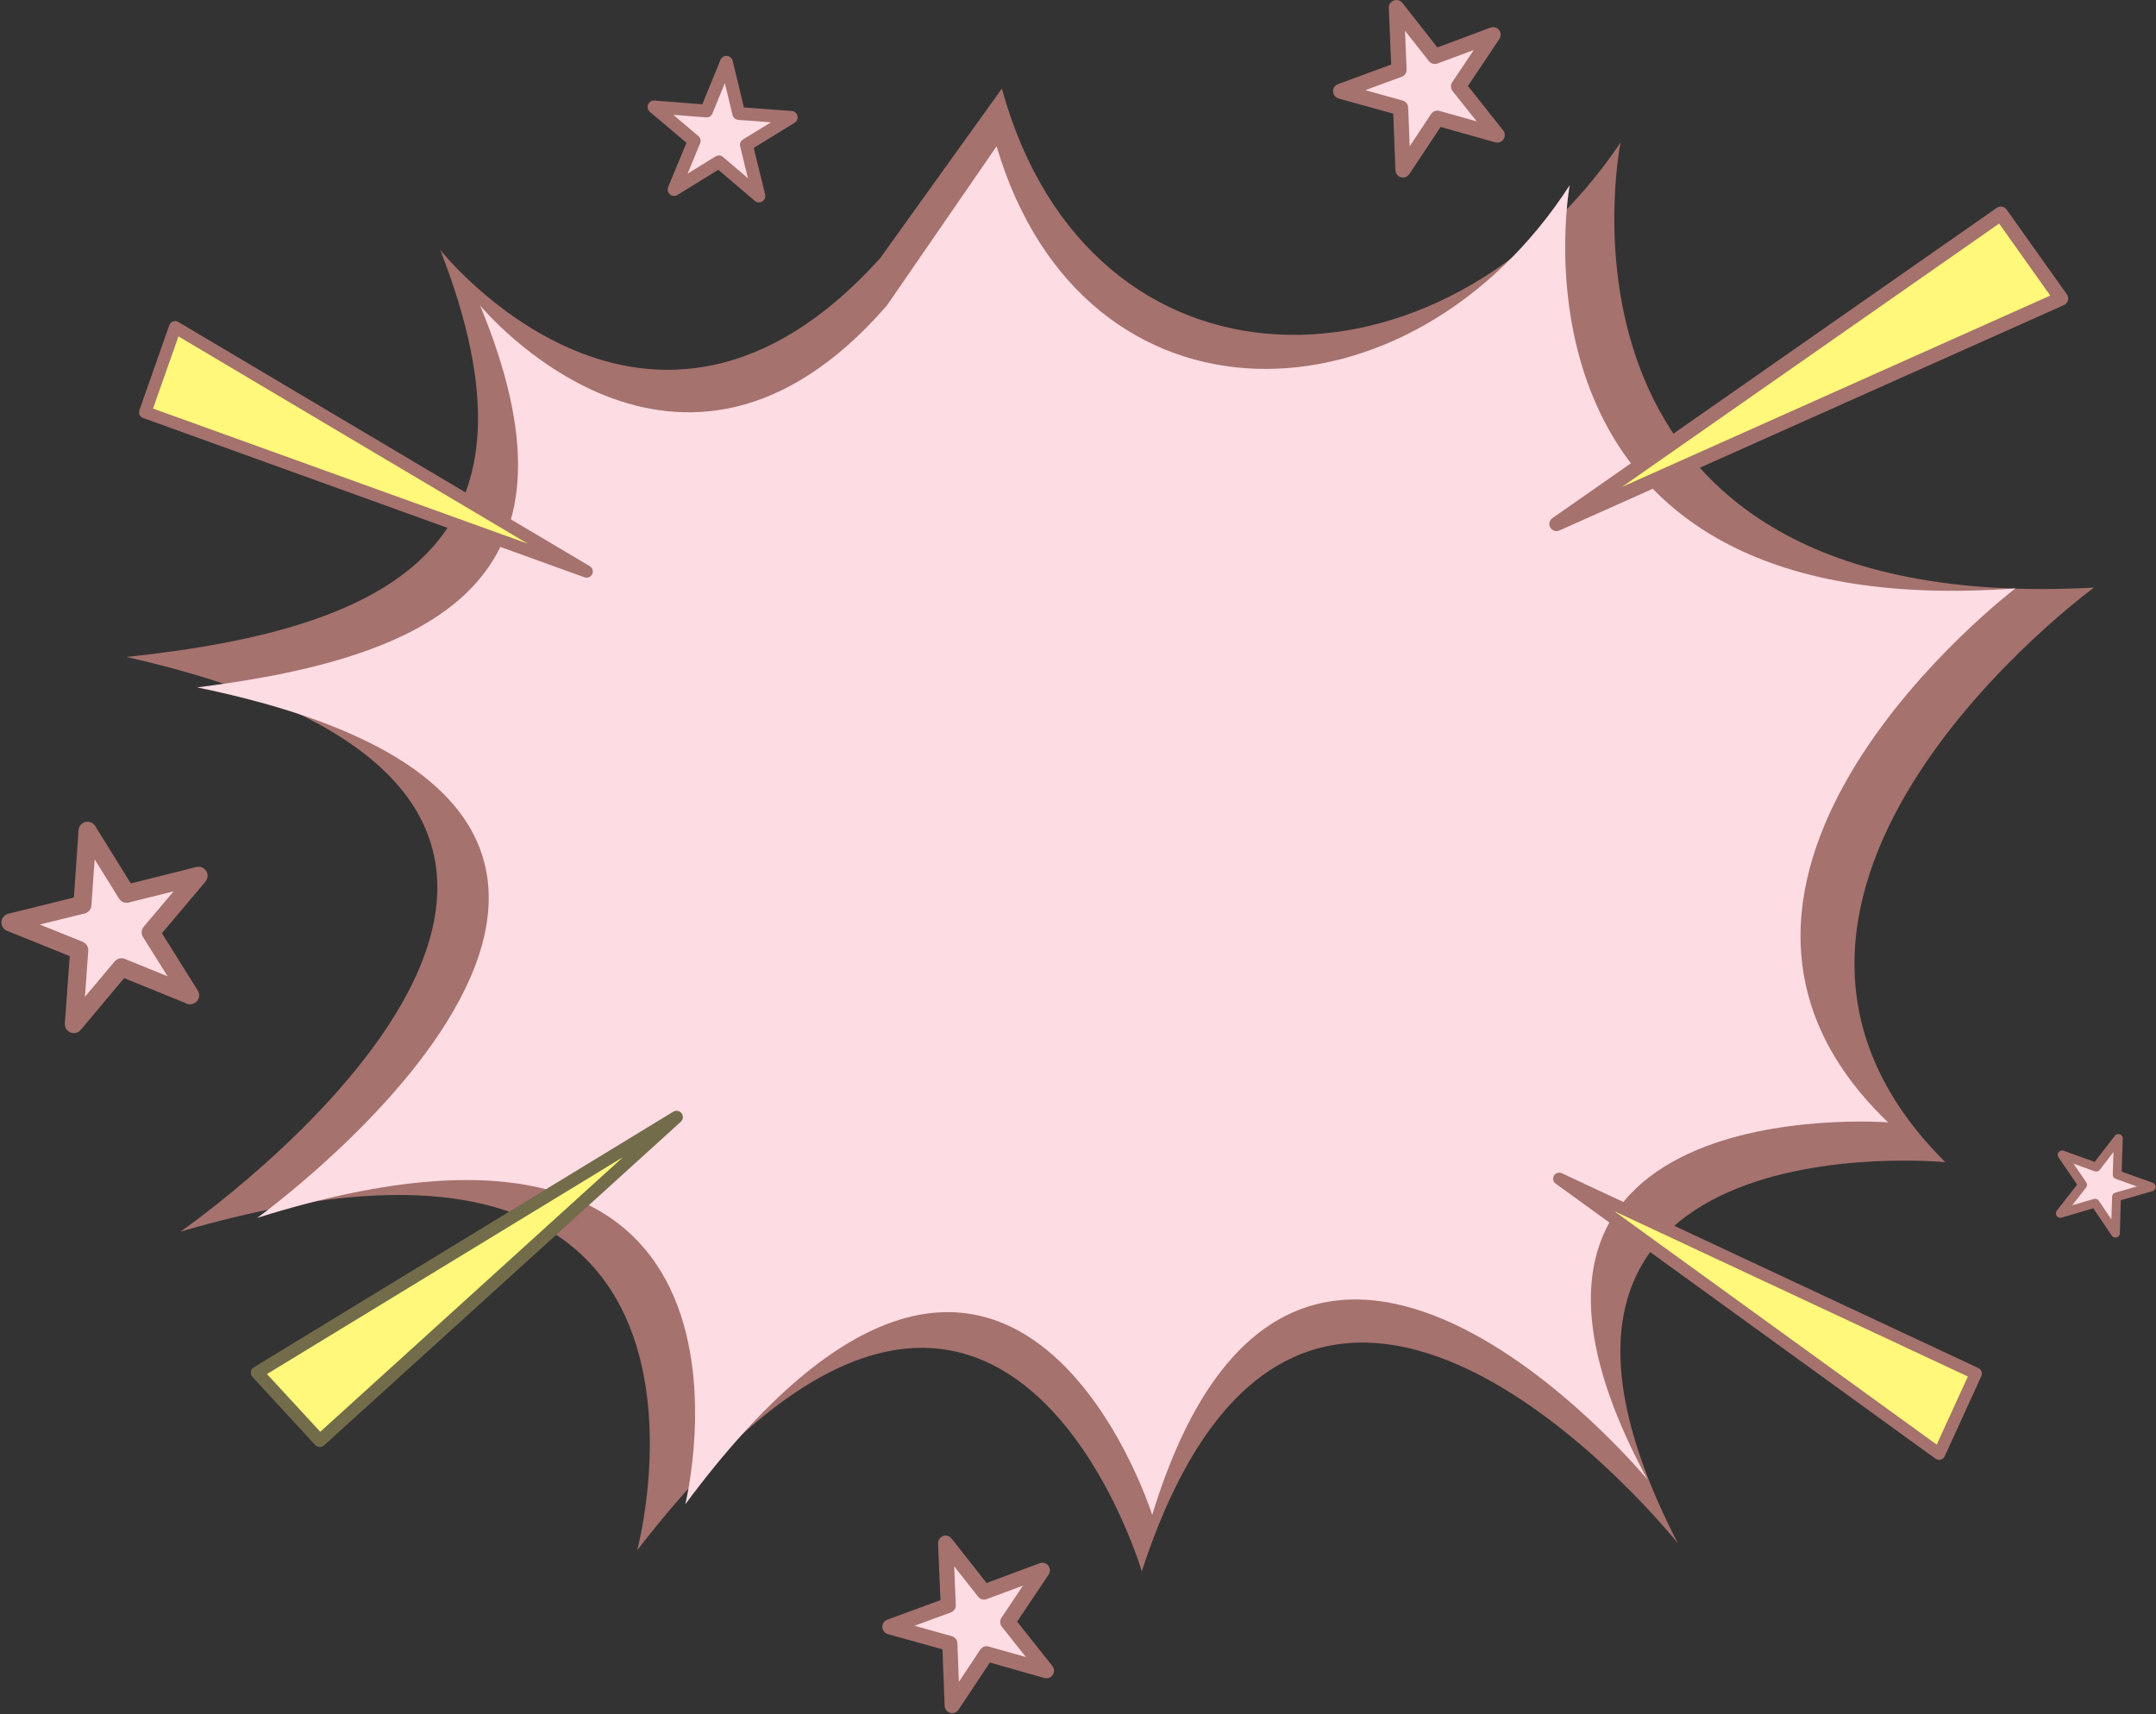 <?xml version="1.0" encoding="UTF-8" standalone="no"?><svg xmlns="http://www.w3.org/2000/svg" xmlns:xlink="http://www.w3.org/1999/xlink" clip-rule="evenodd" fill="#a5726d" fill-rule="evenodd" height="250.2" image-rendering="optimizeQuality" preserveAspectRatio="xMidYMid meet" shape-rendering="geometricPrecision" text-rendering="geometricPrecision" version="1" viewBox="-0.2 -0.0 314.6 250.2" width="314.6" zoomAndPan="magnify"><rect x="-0.2" y="-0.0" width="314.6" height="250.2" fill="#333333" stroke="none"/><g><g><g id="change1_2"><path d="M64.04 36.48c0,0 30.52,38.54 64.17,1.23 17.78,-24.78 17.78,-24.78 17.78,-24.78 12.85,46.67 64.33,46.4 90.28,7.87 0,0 -14.17,69.5 69.09,64.96 0,0 -61.14,44.6 -21.7,83.87 0,0 -71.32,-6.95 -39.02,55.64 0,0 -54.51,-68.59 -78.23,4.08 0,0 -20.97,-71.3 -73.63,-3.08 0,0 19.24,-71.65 -66.65,-46.5 0,0 89.38,-61.92 -7.89,-83.88 40.28,-4.25 62.29,-17.23 45.8,-59.41z"/></g><g id="change2_2"><path d="M69.85 44.58c0,0 28.91,35.1 59.37,0 16,-23.23 16,-23.23 16,-23.23 12.71,42.93 60.31,41.77 83.63,5.68 0,0 -11.88,64.52 65.04,58.85 0,0 -55.75,42.33 -18.58,77.94 0,0 -66.08,-5.16 -35.11,52.14 0,0 -51.62,-62.46 -72.27,5.16 0,0 -20.65,-65.56 -68.14,-1.55 0,0 16.52,-66.59 -62.46,-41.81 0,0 81.56,-58.85 -8.77,-77.43 37.16,-4.65 57.29,-17.04 41.29,-55.75z" fill="#fddce4"/></g><g><g id="change3_1"><path d="M226.92 76.48L291.76 31.19 300.55 43.57z" fill="#fff87a"/></g><g id="change1_5"><path d="M226.36 75.6l64.8 -45.26c0.47,-0.33 1.11,-0.22 1.44,0.25l8.8 12.38c0.33,0.47 0.22,1.12 -0.24,1.45 -0.07,0.05 -0.15,0.09 -0.22,0.12l-73.6 32.89c-0.52,0.23 -1.13,0 -1.37,-0.53 -0.21,-0.47 -0.04,-1.03 0.39,-1.3zm65.15 -42.97l-55.03 38.44 62.49 -27.93 -7.46 -10.51z" fill-rule="nonzero"/></g></g><g><g id="change3_4"><path d="M85.4 83.41L20.99 60.17 25.35 47.76z" fill="#fff87a"/></g><g id="change1_7"><path d="M85.06 84.25l-64.38 -23.24c-0.46,-0.16 -0.7,-0.67 -0.54,-1.14l4.36 -12.4c0.17,-0.47 0.68,-0.72 1.15,-0.56 0.07,0.03 0.14,0.06 0.2,0.1l60.01 35.63c0.43,0.25 0.57,0.81 0.32,1.23 -0.23,0.39 -0.71,0.54 -1.12,0.38zm-62.93 -24.62l54.67 19.72 -50.96 -30.25 -3.71 10.53z" fill-rule="nonzero"/></g></g><g><g id="change3_2"><path d="M98.52 163.05L46.47 210.27 37.32 200.35z" fill="#fff87a"/></g><g id="change4_1"><path d="M99.11 163.76l-52.02 47.2c-0.38,0.34 -0.95,0.31 -1.3,-0.06l-9.15 -9.92c-0.34,-0.38 -0.32,-0.96 0.05,-1.31 0.06,-0.05 0.12,-0.09 0.19,-0.13l61.16 -37.28c0.44,-0.26 1.01,-0.13 1.27,0.31 0.24,0.39 0.15,0.9 -0.2,1.19zm-52.58 45.22l44.18 -40.09 -51.95 31.66 7.77 8.43z" fill="#726c4b" fill-rule="nonzero"/></g></g><g><g id="change3_3"><path d="M227.31 172.04L288.12 200.48 282.75 212.2z" fill="#fff87a"/></g><g id="change1_6"><path d="M227.72 171.25l60.77 28.43c0.44,0.21 0.63,0.73 0.43,1.16l-5.36 11.73c-0.21,0.44 -0.73,0.64 -1.17,0.43 -0.07,-0.03 -0.13,-0.07 -0.19,-0.11l-55.41 -40.14c-0.39,-0.28 -0.48,-0.84 -0.19,-1.23 0.26,-0.36 0.73,-0.46 1.12,-0.27zm59.23 29.66l-51.61 -24.14 47.06 34.08 4.55 -9.94z" fill-rule="nonzero"/></g></g><g><g id="change2_4"><path d="M105.8 9.09L107.6 16.56 115.26 17.13 108.71 21.15 110.54 28.61 104.69 23.62 98.16 27.67 101.1 20.57 95.23 15.6 102.89 16.2z" fill="#fddce4"/></g><g id="change1_4"><path d="M106.71 8.87l1.64 6.81 6.98 0.52c0.52,0.03 0.9,0.48 0.86,1 -0.02,0.31 -0.19,0.57 -0.44,0.72l-5.97 3.67 1.67 6.8c0.12,0.5 -0.19,1.01 -0.69,1.13 -0.33,0.08 -0.66,-0.02 -0.88,-0.25l-5.27 -4.49 -5.96 3.68c-0.44,0.27 -1.01,0.14 -1.28,-0.3 -0.17,-0.26 -0.18,-0.58 -0.07,-0.85l-0.01 0 2.68 -6.47 -5.35 -4.52c-0.39,-0.33 -0.44,-0.93 -0.1,-1.32 0.21,-0.26 0.54,-0.37 0.85,-0.32l6.91 0.54 2.65 -6.48c0.2,-0.48 0.74,-0.71 1.22,-0.52 0.29,0.12 0.49,0.37 0.56,0.65zm-0.02 7.91l-1.12 -4.65 -1.81 4.43c-0.15,0.36 -0.52,0.61 -0.94,0.57l-4.77 -0.37 3.64 3.09c0.31,0.25 0.43,0.69 0.27,1.07l-1.83 4.43 4.06 -2.51c0.33,-0.22 0.79,-0.2 1.11,0.07l3.64 3.11 -1.13 -4.62c-0.11,-0.4 0.05,-0.83 0.41,-1.05l4.08 -2.5 -4.73 -0.35c-0.41,-0.02 -0.78,-0.3 -0.88,-0.72z" fill-rule="nonzero"/></g></g><g><g id="change2_5"><path d="M203.56 1.11L209.17 8.24 217.68 5.07 212.63 12.61 218.27 19.72 209.54 17.25 204.52 24.81 204.17 15.74 195.43 13.31 203.94 10.17z" fill="#fddce4"/></g><g id="change1_8"><path d="M204.43 0.42l5.11 6.5 7.75 -2.89c0.57,-0.21 1.21,0.08 1.42,0.65 0.13,0.35 0.07,0.71 -0.12,1l-4.59 6.87 5.14 6.48c0.38,0.48 0.3,1.18 -0.18,1.55 -0.32,0.25 -0.72,0.3 -1.07,0.17l-7.88 -2.22 -4.57 6.89c-0.34,0.51 -1.02,0.65 -1.53,0.31 -0.3,-0.2 -0.48,-0.53 -0.49,-0.87l0 0 -0.32 -8.27 -7.97 -2.21c-0.59,-0.17 -0.93,-0.78 -0.77,-1.37 0.11,-0.38 0.4,-0.66 0.76,-0.76l7.68 -2.83 -0.35 -8.27c-0.02,-0.6 0.45,-1.12 1.06,-1.15 0.37,-0.02 0.7,0.15 0.92,0.42zm3.87 8.5l-3.49 -4.44 0.24 5.64c0.02,0.47 -0.26,0.92 -0.72,1.09l-5.31 1.95 5.43 1.51c0.46,0.12 0.81,0.53 0.83,1.03l0.22 5.65 3.11 -4.69c0.25,-0.4 0.75,-0.61 1.23,-0.47l5.44 1.53 -3.5 -4.4c-0.31,-0.37 -0.35,-0.91 -0.07,-1.33l3.14 -4.69 -5.25 1.95c-0.44,0.19 -0.98,0.07 -1.3,-0.33z" fill-rule="nonzero"/></g></g><g><g id="change2_6"><path d="M308.91 166.17L308.73 171.45 313.71 173.23 308.63 174.7 308.48 179.99 305.51 175.61 300.44 177.1 303.69 172.92 300.7 168.56 305.68 170.36z" fill="#fddce4"/></g><g id="change1_9"><path d="M309.55 166.19l-0.16 4.82 4.54 1.62c0.34,0.12 0.51,0.49 0.39,0.82 -0.07,0.2 -0.24,0.35 -0.43,0.4l-4.63 1.34 -0.13 4.82c-0.01,0.35 -0.31,0.63 -0.67,0.62 -0.23,0 -0.43,-0.13 -0.54,-0.32l-2.67 -3.95 -4.63 1.36c-0.34,0.1 -0.7,-0.1 -0.8,-0.44 -0.06,-0.21 -0.01,-0.42 0.11,-0.57l0 -0.01 2.96 -3.8 -2.72 -3.98c-0.2,-0.29 -0.13,-0.69 0.17,-0.89 0.19,-0.13 0.43,-0.15 0.62,-0.06l4.49 1.62 2.94 -3.81c0.22,-0.29 0.63,-0.34 0.91,-0.12 0.17,0.13 0.26,0.33 0.25,0.53zm-1.46 5.24l0.11 -3.29 -2.01 2.61c-0.17,0.21 -0.46,0.31 -0.73,0.21l-3.1 -1.12 1.85 2.71c0.16,0.23 0.16,0.54 -0.01,0.77l-2.03 2.6 3.15 -0.92c0.26,-0.09 0.56,0.01 0.73,0.25l1.84 2.73 0.1 -3.28c0,-0.28 0.18,-0.54 0.46,-0.62l3.17 -0.91 -3.08 -1.1c-0.27,-0.08 -0.46,-0.34 -0.45,-0.64z" fill-rule="nonzero"/></g></g><g><g id="change2_1"><path d="M12.57 121.26L18.28 130.45 28.78 127.82 21.8 136.09 27.54 145.26 17.52 141.18 10.57 149.48 11.36 138.68 1.32 134.64 11.83 132.05z" fill="#fddce4"/></g><g id="change1_1"><path d="M13.69 120.56l5.2 8.38 9.57 -2.4c0.71,-0.17 1.42,0.26 1.6,0.96 0.1,0.43 -0.01,0.86 -0.27,1.17l-6.36 7.54 5.23 8.36c0.39,0.61 0.2,1.43 -0.42,1.81 -0.4,0.26 -0.89,0.26 -1.29,0.06l-9.04 -3.68 -6.33 7.56c-0.47,0.56 -1.3,0.63 -1.85,0.17 -0.34,-0.29 -0.5,-0.7 -0.47,-1.11l0 0 0.71 -9.83 -9.14 -3.69c-0.68,-0.27 -1.01,-1.04 -0.73,-1.71 0.17,-0.44 0.56,-0.73 1,-0.81l9.48 -2.34 0.68 -9.83c0.05,-0.73 0.68,-1.28 1.4,-1.23 0.44,0.03 0.82,0.27 1.03,0.62zm3.47 10.58l-3.55 -5.72 -0.47 6.72c-0.03,0.56 -0.42,1.05 -0.99,1.19l-6.55 1.61 6.24 2.51c0.52,0.21 0.88,0.74 0.84,1.33l-0.49 6.72 4.31 -5.14c0.35,-0.44 0.97,-0.62 1.52,-0.4l6.24 2.54 -3.56 -5.68c-0.32,-0.47 -0.3,-1.12 0.09,-1.58l4.35 -5.15 -6.48 1.62c-0.56,0.17 -1.18,-0.05 -1.5,-0.57z" fill-rule="nonzero"/></g></g><g><g id="change2_3"><path d="M137.78 225.24L143.39 232.37 151.9 229.2 146.85 236.74 152.49 243.85 143.76 241.38 138.75 248.94 138.39 239.88 129.65 237.44 138.17 234.31z" fill="#fddce4"/></g><g id="change1_3"><path d="M138.65 224.56l5.11 6.49 7.75 -2.89c0.58,-0.21 1.21,0.08 1.42,0.65 0.13,0.35 0.08,0.72 -0.11,1l-4.6 6.88 5.14 6.47c0.38,0.48 0.3,1.18 -0.18,1.56 -0.31,0.25 -0.72,0.3 -1.07,0.17l-7.87 -2.23 -4.58 6.89c-0.33,0.51 -1.02,0.65 -1.53,0.31 -0.3,-0.2 -0.47,-0.53 -0.49,-0.87l0 0 -0.32 -8.26 -7.97 -2.22c-0.59,-0.17 -0.93,-0.78 -0.76,-1.37 0.1,-0.38 0.4,-0.66 0.75,-0.76l7.69 -2.83 -0.35 -8.26c-0.03,-0.61 0.44,-1.13 1.05,-1.16 0.37,-0.01 0.71,0.15 0.92,0.43zm3.88 8.49l-3.5 -4.44 0.24 5.65c0.02,0.46 -0.26,0.91 -0.72,1.08l-5.3 1.95 5.43 1.52c0.45,0.12 0.8,0.52 0.82,1.02l0.22 5.65 3.11 -4.69c0.26,-0.4 0.75,-0.61 1.23,-0.47l5.44 1.54 -3.5 -4.41c-0.3,-0.36 -0.35,-0.9 -0.07,-1.32l3.14 -4.7 -5.24 1.95c-0.45,0.2 -0.99,0.07 -1.3,-0.33z" fill-rule="nonzero"/></g></g></g></g></svg>